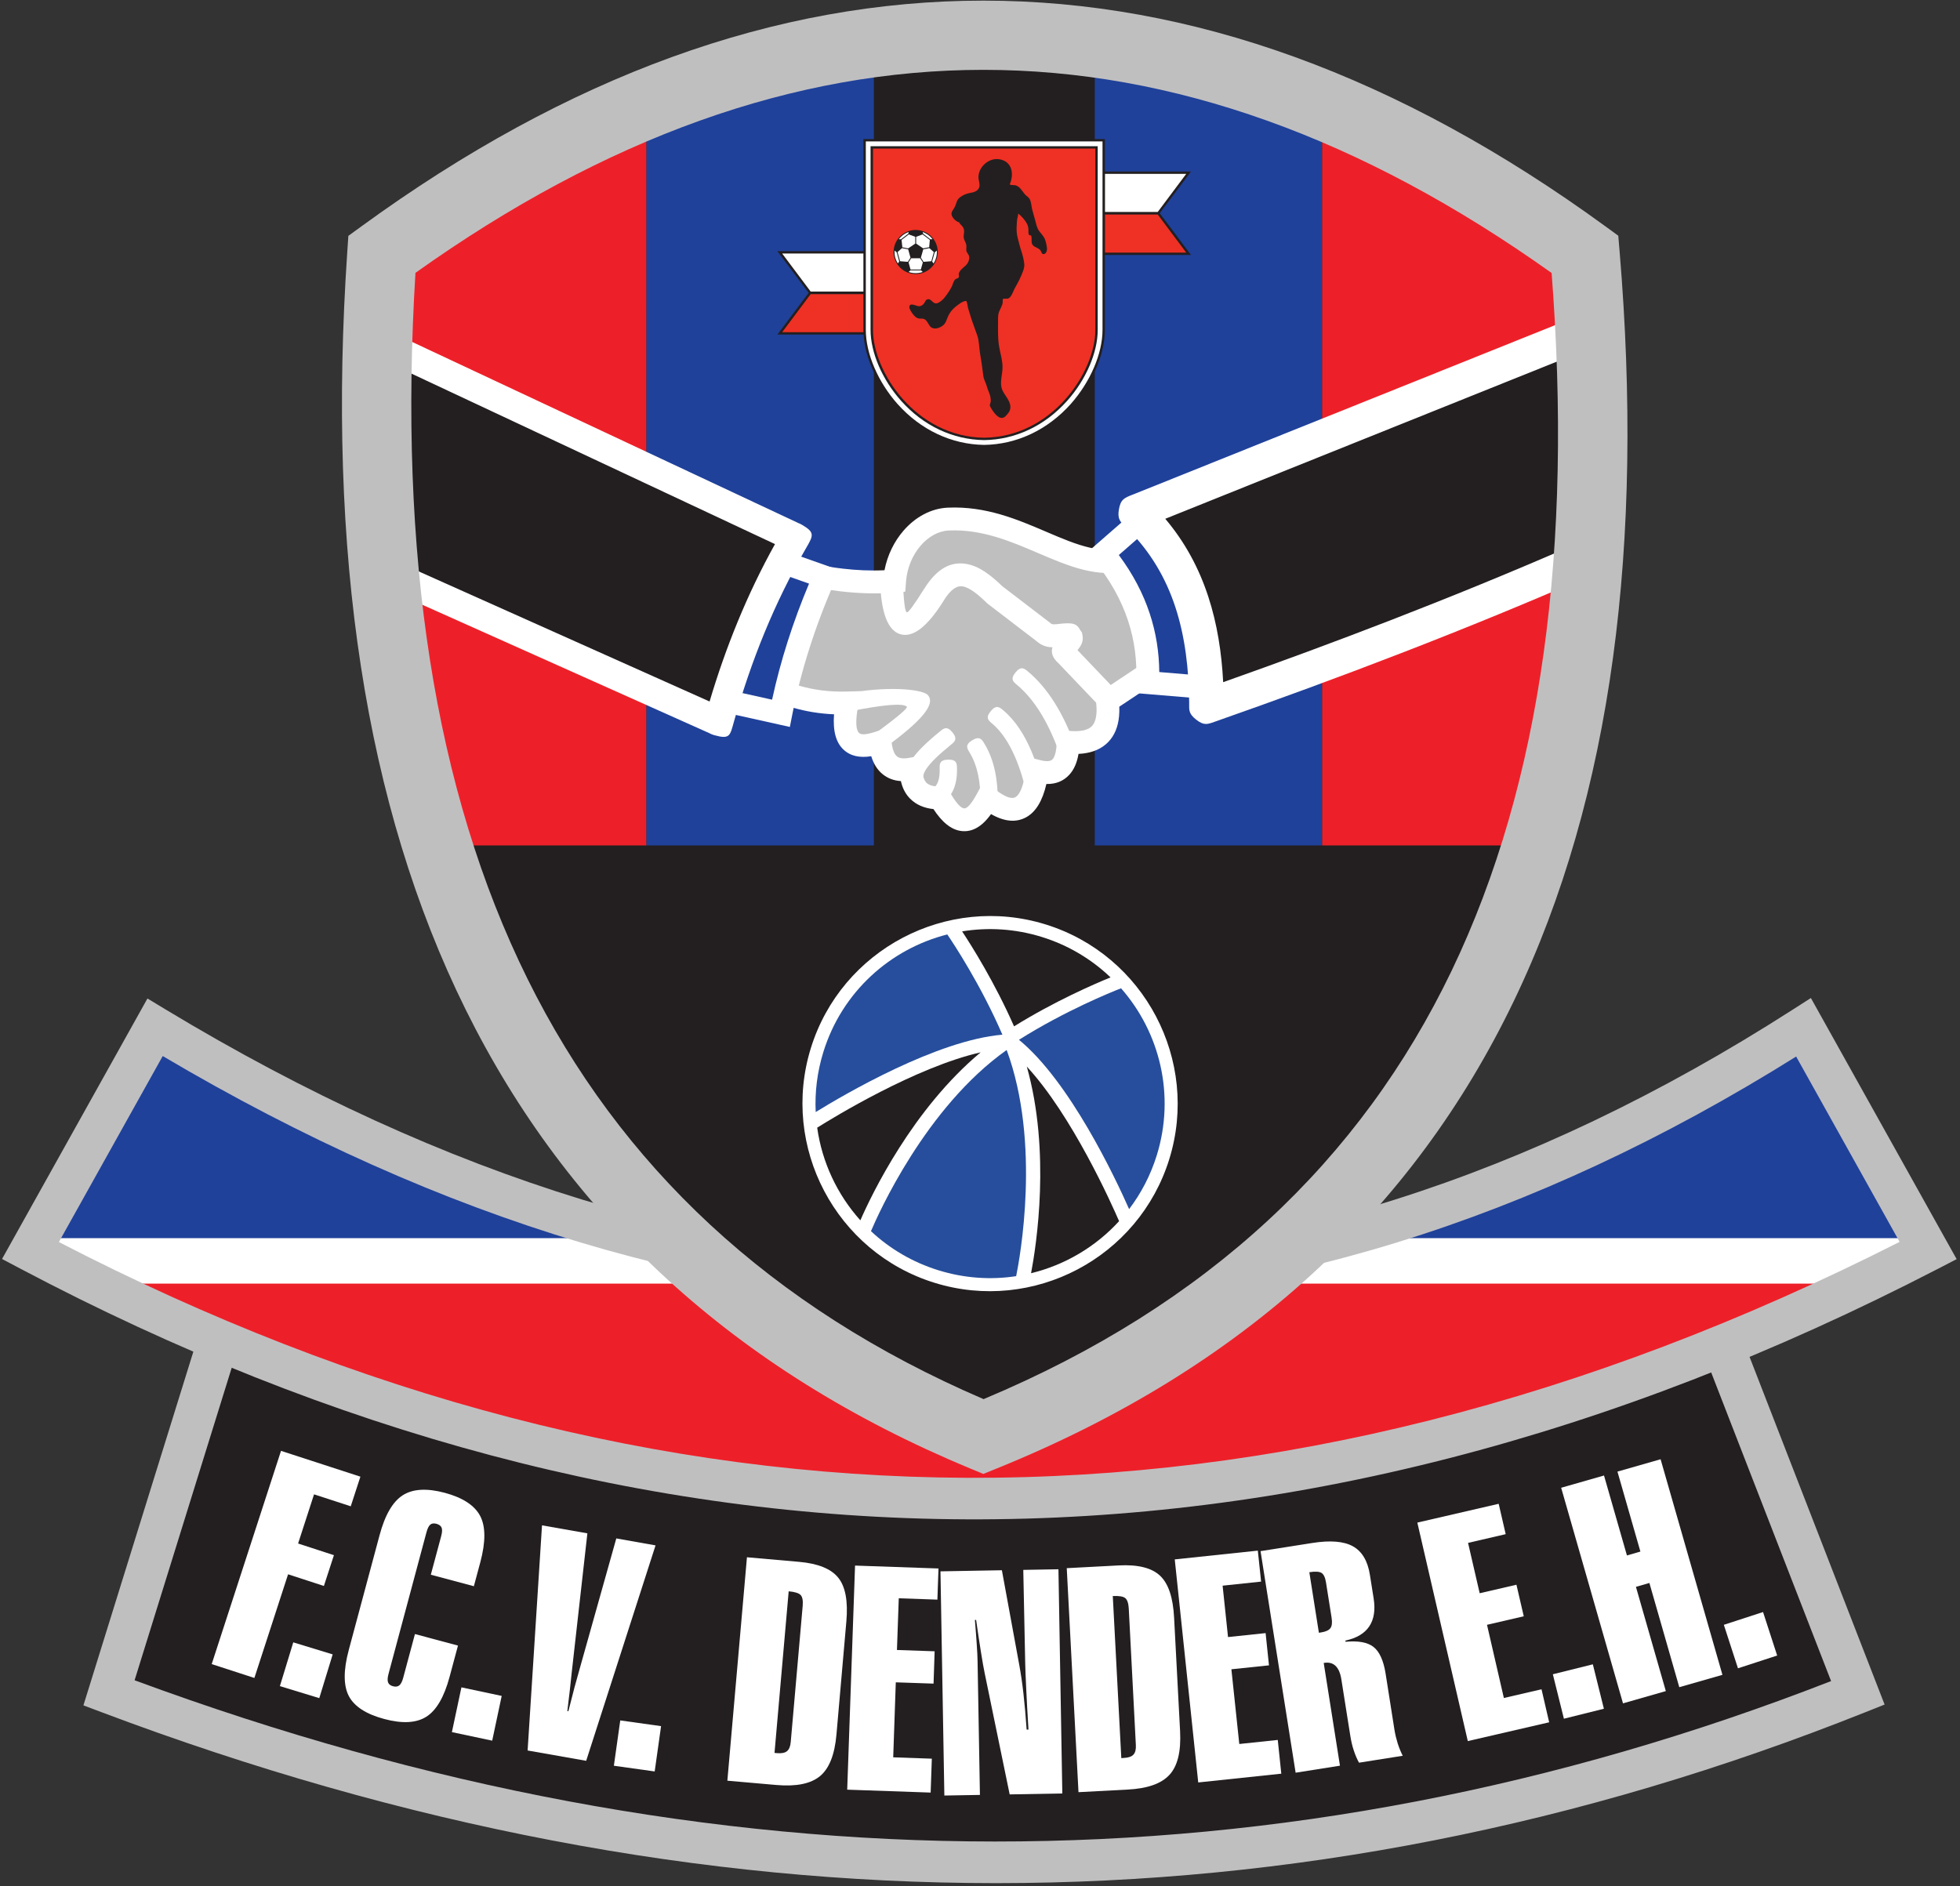 <?xml version="1.0" encoding="UTF-8"?>
<svg xmlns="http://www.w3.org/2000/svg" xmlns:xlink="http://www.w3.org/1999/xlink" width="453pt" height="436pt" viewBox="0 0 453 436" version="1.1">
<rect x="0" y="0" width="453" height="436" fill="#333333" stroke="none"/>
<g id="surface1">
<path style=" stroke:none;fill-rule:evenodd;fill:rgb(13.699%,12.199%,12.5%);fill-opacity:1;" d="M 25.191 391.324 C 163.746 443.559 298.48 443.559 429.395 391.324 C 417.395 360.426 405.395 329.531 393.395 298.633 C 280.262 344.5 167.125 344.5 53.992 298.633 C 44.395 329.531 34.793 360.426 25.191 391.324 "/>
<path style=" stroke:none;fill-rule:nonzero;fill:rgb(75.299%,74.899%,75.299%);fill-opacity:1;" d="M 31.109 388.41 C 165.449 438.047 296.148 438.109 423.203 388.598 C 412.363 360.691 401.523 332.781 390.684 304.875 C 279.465 348.781 168.246 348.824 57.023 305.004 C 48.387 332.809 39.746 360.609 31.109 388.41 Z M 431.156 395.785 C 299.113 448.473 163.227 448.48 23.504 395.805 L 19.281 394.211 L 20.617 389.914 C 30.219 359.02 39.816 328.121 49.418 297.227 L 50.969 292.234 L 55.793 294.188 C 167.727 339.57 279.66 339.57 391.594 294.188 L 396.094 292.363 L 397.855 296.906 C 409.855 327.805 421.855 358.703 433.855 389.598 L 435.574 394.023 L 431.156 395.785 "/>
<path style=" stroke:none;fill-rule:evenodd;fill:rgb(100%,100%,100%);fill-opacity:1;" d="M 7.039 289.078 C 149.477 364.328 295.555 366.715 445.641 289.078 C 436.039 271.879 426.438 254.676 416.84 237.477 C 293.66 316.469 166.66 316.469 35.836 237.477 C 26.238 254.676 16.637 271.879 7.039 289.078 "/>
<path style=" stroke:none;fill-rule:evenodd;fill:rgb(12.199%,25.499%,60.399%);fill-opacity:1;" d="M 313.938 286.211 L 443.727 286.211 C 434.129 270.922 424.527 255.633 414.926 240.344 C 381.367 260.777 347.715 275.703 313.973 285.121 L 313.938 286.211 "/>
<path style=" stroke:none;fill-rule:evenodd;fill:rgb(12.199%,25.499%,60.399%);fill-opacity:1;" d="M 138.68 284.695 C 105.129 275.258 71.48 260.473 37.746 240.344 L 8.949 286.211 L 138.453 286.211 L 138.68 284.695 "/>
<path style=" stroke:none;fill-rule:evenodd;fill:rgb(92.899%,12.5%,16.1%);fill-opacity:1;" d="M 23.281 296.723 C 158.016 296.723 292.75 296.723 427.484 296.723 C 375.297 323.078 317.062 338.844 254.684 347.367 C 235.148 347.367 215.613 347.367 196.082 347.367 C 130.121 338.844 71.406 323.078 23.281 296.723 "/>
<path style=" stroke:none;fill-rule:nonzero;fill:rgb(75.299%,74.899%,75.299%);fill-opacity:1;" d="M 13.613 287.109 C 82.723 322.875 152.668 341.32 223.488 341.609 C 294.383 341.898 366.219 323.996 439.039 287.074 C 431.07 272.793 423.098 258.512 415.129 244.23 C 354.125 282.422 292.148 301.523 229.203 301.523 C 166.199 301.523 102.332 282.387 37.609 244.117 C 29.613 258.449 21.613 272.777 13.613 287.109 Z M 223.453 351.211 C 149.59 350.91 76.723 331.309 4.805 293.316 L 0.473 291.023 L 2.855 286.754 C 12.457 269.555 22.055 252.352 31.656 235.152 L 34.078 230.812 L 38.312 233.371 C 102.957 272.406 166.59 291.922 229.203 291.922 C 291.777 291.922 353.461 272.43 414.25 233.445 L 418.535 230.699 L 421.02 235.152 C 430.621 252.352 440.219 269.555 449.82 286.754 L 452.227 291.062 L 447.832 293.336 C 372.078 332.523 297.301 351.512 223.453 351.211 "/>
<path style=" stroke:none;fill-rule:evenodd;fill:rgb(13.699%,12.199%,12.5%);fill-opacity:1;" d="M 227.293 332.078 C 121.824 288.281 79.062 194.316 88.258 58.785 C 180.949 -8.738 273.637 -8.738 366.328 58.785 C 377.316 190.496 338.617 287.008 227.293 332.078 "/>
<path style=" stroke:none;fill-rule:evenodd;fill:rgb(92.899%,12.5%,16.1%);fill-opacity:1;" d="M 149.414 195.434 L 104.059 195.434 L 87.43 125.668 L 88.258 66.434 L 96.859 55.164 L 149.422 23.922 L 149.414 195.434 "/>
<path style=" stroke:none;fill-rule:evenodd;fill:rgb(12.199%,25.499%,60.399%);fill-opacity:1;" d="M 149.422 23.922 L 201.973 11.965 L 201.973 195.434 L 149.414 195.434 L 149.422 23.922 "/>
<path style=" stroke:none;fill-rule:evenodd;fill:rgb(12.199%,25.499%,60.399%);fill-opacity:1;" d="M 305.582 23.922 L 253.031 11.965 L 253.031 195.434 L 305.586 195.434 L 305.582 23.922 "/>
<path style=" stroke:none;fill-rule:evenodd;fill:rgb(92.899%,12.5%,16.1%);fill-opacity:1;" d="M 305.586 195.434 L 350.941 195.434 L 367.57 125.668 L 366.742 66.434 L 358.145 55.164 L 305.582 23.922 L 305.586 195.434 "/>
<path style=" stroke:none;fill-rule:evenodd;fill:rgb(75.299%,74.899%,75.299%);fill-opacity:1;" d="M 174.754 157.242 C 177.461 148.805 180.168 140.367 182.875 131.93 C 190.574 133.762 198.418 135.031 206.758 134.316 C 207.316 126.676 212.859 120.27 219.176 119.988 C 236.969 119.195 248.867 134.074 262.641 128.586 C 265.664 136.227 268.688 143.867 271.715 151.512 C 266.461 155.016 261.207 158.516 255.953 162.02 C 256.746 169.023 253.723 172.207 246.879 171.57 C 246.719 176.586 244.965 179.609 239.715 178.258 C 238.438 187.328 234.617 189.398 228.25 184.469 C 224.23 191.988 220.648 190.316 217.266 184.469 C 212.809 184.469 210.578 182.238 210.578 177.781 C 206.277 178.574 203.891 176.504 203.414 171.57 C 197.523 173.562 194.02 171.969 195.77 162.496 C 186.77 162.742 180.562 160.191 174.754 157.242 "/>
<path style=" stroke:none;fill-rule:nonzero;fill:rgb(100%,100%,100%);fill-opacity:1;" d="M 172.246 156.438 C 174.953 148 177.66 139.562 180.367 131.125 L 181.113 128.797 L 183.48 129.359 C 187.258 130.258 191.047 131.016 194.875 131.457 C 197.977 131.816 201.148 131.969 204.426 131.816 C 205.098 128.324 206.676 125.141 208.82 122.668 C 211.527 119.539 215.156 117.52 219.062 117.348 C 227.863 116.957 235.121 120.062 241.867 122.949 C 248.875 125.949 255.262 128.684 261.672 126.129 L 264.121 125.152 L 265.094 127.613 C 268.117 135.258 271.145 142.898 274.168 150.543 L 274.953 152.52 L 273.168 153.707 C 267.766 157.312 262.969 160.508 258.695 163.355 C 258.695 163.359 258.695 163.359 258.695 163.359 C 273.605 153.422 283.742 146.664 258.695 163.363 C 258.723 164.125 258.703 164.852 258.641 165.547 C 258.41 168.047 257.578 170.035 256.145 171.52 C 254.691 173.02 252.73 173.91 250.254 174.191 C 249.938 174.227 249.605 174.254 249.27 174.27 C 248.938 176.219 248.27 177.859 247.145 179.086 C 245.84 180.504 244.113 181.277 241.844 181.23 C 240.941 185.156 239.371 187.727 237.141 188.934 C 234.816 190.191 232.121 189.941 229.051 188.184 C 226.887 191.215 224.598 192.375 222.219 192.102 C 219.777 191.82 217.656 189.957 215.746 187.031 C 213.52 186.789 211.73 186 210.395 184.66 L 210.383 184.66 C 209.305 183.586 208.586 182.219 208.219 180.559 C 206.551 180.449 205.121 179.898 203.938 178.91 C 202.758 177.93 201.902 176.562 201.363 174.805 C 198.758 175.227 196.551 174.809 194.902 173.23 C 193.258 171.656 192.461 169.059 192.766 165.117 C 189.273 164.973 186.184 164.418 183.344 163.605 C 179.754 162.574 176.605 161.137 173.566 159.594 L 171.562 158.574 Z M 184.641 135.039 C 182.414 141.988 180.184 148.938 177.953 155.883 C 180.105 156.906 182.344 157.828 184.785 158.531 C 187.945 159.438 191.492 159.973 195.711 159.855 L 198.949 159.77 L 198.359 162.973 C 197.664 166.727 197.805 168.719 198.551 169.434 C 199.109 169.969 200.562 169.758 202.578 169.078 L 205.711 168.02 L 206.031 171.324 C 206.066 171.68 206.113 172.02 206.176 172.344 C 206.398 173.566 206.781 174.402 207.32 174.848 C 207.781 175.234 208.492 175.379 209.449 175.285 C 209.648 175.27 209.867 175.234 210.102 175.191 L 213.219 174.617 L 213.219 177.781 C 213.219 179.281 213.52 180.328 214.117 180.93 L 214.109 180.934 C 214.711 181.527 215.762 181.828 217.266 181.828 L 218.781 181.828 L 219.543 183.148 C 220.824 185.363 221.945 186.762 222.816 186.863 C 223.516 186.941 224.516 185.875 225.93 183.23 L 227.398 180.48 L 229.859 182.387 C 229.902 182.422 229.949 182.457 229.996 182.492 C 229.816 182.609 229.672 182.707 229.547 182.789 C 229.672 182.707 229.82 182.605 229.996 182.492 C 232.203 184.176 233.75 184.777 234.645 184.293 C 235.77 183.684 236.59 181.551 237.105 177.898 L 237.129 177.738 C 238.102 177.086 239.141 176.395 240.23 175.668 L 240.363 175.703 C 241.918 176.102 242.828 175.996 243.266 175.52 C 243.707 175.039 243.977 174.191 244.117 173.078 C 244.867 172.578 245.629 172.07 246.398 171.559 L 246.395 171.559 C 245.594 172.09 244.855 172.586 244.117 173.074 C 244.18 172.594 244.219 172.062 244.238 171.488 L 244.328 168.695 L 247.113 168.953 C 248.055 169.039 248.91 169.039 249.68 168.953 C 249.977 168.918 250.254 168.871 250.512 168.812 C 250.246 168.988 249.977 169.168 249.719 169.34 L 249.723 169.344 C 249.984 169.164 250.254 168.988 250.52 168.812 C 251.312 168.621 251.922 168.309 252.352 167.867 C 252.508 167.703 252.645 167.52 252.77 167.309 C 253.785 166.633 254.801 165.957 255.801 165.289 L 255.797 165.289 C 254.758 165.98 253.742 166.66 252.773 167.305 C 253.105 166.734 253.316 165.988 253.402 165.07 C 253.477 164.281 253.453 163.359 253.332 162.309 L 253.152 160.719 C 253.594 160.426 254.039 160.129 254.492 159.828 L 254.488 159.824 C 254.051 160.117 253.605 160.414 253.152 160.715 L 254.488 159.824 C 274.051 146.781 267.109 151.41 254.488 159.824 L 254.492 159.828 C 258.688 157.027 263.352 153.922 268.477 150.504 C 266.016 144.289 263.559 138.074 261.098 131.859 C 253.715 133.754 247.047 130.898 239.805 127.797 C 233.605 125.145 226.934 122.289 219.289 122.629 C 216.883 122.734 214.578 124.059 212.801 126.113 C 210.914 128.285 209.633 131.254 209.395 134.504 L 209.23 136.762 L 206.973 136.957 C 202.664 137.328 198.441 137.18 194.277 136.695 C 191 136.32 187.801 135.738 184.641 135.039 Z M 257.414 164.211 C 256.859 164.582 256.336 164.93 255.797 165.289 L 255.801 165.289 C 256.344 164.93 256.883 164.57 257.414 164.215 Z M 252.773 167.305 C 252.004 167.82 251.246 168.324 250.512 168.812 C 250.516 168.812 250.516 168.812 250.52 168.812 C 251.27 168.312 252.02 167.809 252.77 167.309 C 252.77 167.309 252.77 167.309 252.773 167.305 Z M 249.719 169.34 C 248.742 169.992 247.809 170.613 246.91 171.215 C 247.84 170.598 248.777 169.973 249.723 169.344 Z M 246.91 171.215 C 246.742 171.324 246.559 171.445 246.395 171.559 L 246.398 171.559 C 246.566 171.441 246.738 171.328 246.91 171.215 Z M 244.117 173.074 C 242.715 174.012 241.41 174.879 240.23 175.668 C 241.473 174.84 242.777 173.973 244.117 173.078 C 244.117 173.074 244.117 173.074 244.117 173.074 Z M 240.23 175.668 C 239.094 176.426 238.074 177.105 237.129 177.734 L 237.516 174.969 Z M 237.129 177.734 C 233.418 180.207 231.133 181.73 229.996 182.492 C 231.27 181.641 233.836 179.93 237.129 177.738 Z M 229.547 182.789 C 228.938 183.195 228.984 183.164 229.547 182.789 Z M 253.152 160.715 C 230.09 176.09 191.34 201.926 253.152 160.719 L 253.152 160.715 "/>
<path style=" stroke:none;fill-rule:evenodd;fill:rgb(12.199%,25.499%,60.399%);fill-opacity:1;" d="M 163.289 161.062 C 169.023 162.34 174.754 163.613 180.484 164.887 C 182.555 154.379 185.898 143.867 190.516 133.359 L 174.277 127.629 L 163.289 161.062 "/>
<path style=" stroke:none;fill-rule:nonzero;fill:rgb(100%,100%,100%);fill-opacity:1;" d="M 166.699 159.129 C 170.613 160 174.531 160.867 178.445 161.738 C 180.383 152.801 183.23 143.855 186.988 134.91 L 175.938 131.012 Z M 179.918 167.453 C 174.188 166.18 168.453 164.906 162.723 163.633 L 159.883 163 L 160.785 160.25 L 171.77 126.816 L 172.613 124.246 L 175.152 125.145 L 191.395 130.875 L 194.07 131.82 L 192.93 134.414 C 188.395 144.734 185.109 155.062 183.074 165.391 L 182.555 168.039 L 179.918 167.453 "/>
<path style=" stroke:none;fill-rule:evenodd;fill:rgb(13.699%,12.199%,12.5%);fill-opacity:1;" d="M 93.555 134.316 C 117.457 145.008 141.355 155.699 165.258 166.395 C 166.191 166.812 166.109 166.957 166.391 165.961 C 170.406 151.723 175.883 137.969 183.461 124.922 C 183.914 124.133 183.816 124.281 183.008 123.898 L 91.168 80.82 L 88.953 106.129 L 93.555 134.316 "/>
<path style=" stroke:none;fill-rule:nonzero;fill:rgb(100%,100%,100%);fill-opacity:1;" d="M 96.574 131.996 L 124.219 144.363 C 137.477 150.297 150.738 156.23 164 162.16 C 165.852 155.934 167.996 149.781 170.492 143.723 C 173.008 137.605 175.863 131.617 179.117 125.773 L 94.109 85.898 L 92.344 106.09 Z M 121.488 150.48 L 92.191 137.375 L 90.539 136.637 L 90.25 134.855 L 85.648 106.664 L 85.566 106.168 L 85.594 105.84 L 87.809 80.531 L 88.227 75.746 L 92.586 77.789 L 184.422 120.867 C 184.504 120.902 184.578 120.938 184.641 120.965 L 184.656 120.965 C 184.875 121.059 185.047 121.133 185.285 121.27 C 188.344 123.043 188.027 123.73 186.359 126.602 C 182.641 133.008 179.441 139.57 176.688 146.266 C 173.93 152.969 171.598 159.848 169.617 166.863 C 168.719 170.066 168.723 170.973 165.031 169.926 C 164.641 169.816 164.434 169.719 164.152 169.582 C 163.93 169.477 164.172 169.574 163.891 169.453 C 149.758 163.129 135.621 156.805 121.488 150.48 Z M 182.031 127.129 C 182.031 127.129 182.027 127.129 182.027 127.125 C 182.016 127.121 182.008 127.117 181.996 127.113 C 181.883 127.066 181.746 127.008 181.59 126.934 Z M 182.031 127.133 L 182.031 127.129 L 182.031 127.133 "/>
<path style=" stroke:none;fill-rule:nonzero;fill:rgb(100%,100%,100%);fill-opacity:1;" d="M 208.695 134.312 C 208.852 138.996 209.152 141.406 209.594 141.547 C 209.926 141.652 211.262 139.836 213.602 136.098 L 213.609 136.102 C 216.633 131.223 219.895 129.797 223.293 130.348 C 226.281 130.828 228.996 132.949 231.633 135.492 C 235.336 138.328 239.035 141.164 242.738 143.996 L 242.914 144.141 C 243.203 144.406 243.918 144.324 244.73 144.23 C 245.336 144.16 245.969 144.086 246.645 144.078 C 248.73 144.051 249.125 144.711 249.727 145.75 L 250.062 146.211 L 250.172 146.77 C 250.492 148.363 249.805 149.32 249.035 150.289 C 250.461 151.785 251.887 153.281 253.312 154.773 C 254.98 156.527 256.652 158.277 258.324 160.027 L 254.508 163.66 C 252.84 161.906 251.168 160.156 249.496 158.406 C 247.934 156.762 246.367 155.121 244.801 153.48 C 243.133 152.008 242.891 150.754 243.25 149.621 C 241.988 149.605 240.762 149.285 239.441 148.109 C 235.734 145.27 232.027 142.43 228.324 139.594 L 228.207 139.504 L 228.086 139.387 C 226.07 137.43 224.125 135.812 222.469 135.547 C 221.176 135.336 219.746 136.184 218.078 138.879 L 218.078 138.902 C 214.293 144.949 210.934 147.508 208.004 146.578 C 205.184 145.684 203.652 141.648 203.414 134.48 L 208.695 134.312 "/>
<path style=" stroke:none;fill-rule:nonzero;fill:rgb(100%,100%,100%);fill-opacity:1;" d="M 195.102 160.422 C 204.73 158.488 213.172 159.254 214.457 160.684 C 216.426 162.926 212.391 167.031 204.973 172.516 L 202.598 169.312 C 207.555 165.648 209.883 163.664 209.586 163.359 C 208.723 162.484 204.172 162.871 195.941 164.52 L 195.102 160.422 "/>
<path style=" stroke:none;fill-rule:nonzero;fill:rgb(100%,100%,100%);fill-opacity:1;" d="M 217.328 169.008 C 218.102 168.379 218.875 167.746 220.133 169.289 C 221.391 170.84 220.617 171.469 219.844 172.102 C 216.969 174.445 215.184 176.164 214.199 177.582 C 213.43 178.688 213.223 179.57 213.355 180.484 C 213.477 181.312 213.953 181.898 214.531 182.141 C 214.77 182.238 215.02 182.281 215.258 182.258 C 215.484 182.23 215.719 182.141 215.934 181.98 C 216.691 181.41 217.25 180.055 217.18 177.652 C 217.152 176.652 217.125 175.652 219.125 175.598 C 221.125 175.543 221.152 176.543 221.18 177.543 C 221.293 181.434 220.031 183.891 218.34 185.168 C 217.52 185.781 216.605 186.125 215.68 186.227 C 214.762 186.324 213.84 186.18 213 185.828 C 211.211 185.078 209.742 183.387 209.402 181.062 C 209.117 179.137 209.488 177.371 210.918 175.316 C 212.133 173.566 214.156 171.594 217.328 169.008 "/>
<path style=" stroke:none;fill-rule:nonzero;fill:rgb(100%,100%,100%);fill-opacity:1;" d="M 230.609 185.242 C 230.605 186.242 230.602 187.242 228.602 187.234 C 226.602 187.227 226.605 186.227 226.609 185.227 C 226.617 183.07 226.469 181.004 226.059 179.086 C 225.66 177.211 225.02 175.457 224.043 173.863 C 223.52 173.012 222.996 172.156 224.699 171.117 C 226.402 170.078 226.926 170.934 227.449 171.785 C 228.68 173.789 229.48 175.961 229.965 178.258 C 230.441 180.504 230.621 182.844 230.609 185.242 "/>
<path style=" stroke:none;fill-rule:nonzero;fill:rgb(100%,100%,100%);fill-opacity:1;" d="M 241.047 181.879 C 241.297 182.848 241.547 183.812 239.609 184.305 C 237.672 184.797 237.422 183.828 237.172 182.863 C 236.664 180.887 235.875 177.91 234.582 174.934 C 233.34 172.066 231.625 169.176 229.246 167.203 C 228.477 166.562 227.703 165.926 228.98 164.387 C 230.254 162.848 231.023 163.484 231.793 164.125 C 234.742 166.57 236.797 169.996 238.254 173.355 C 239.664 176.605 240.504 179.773 241.047 181.879 "/>
<path style=" stroke:none;fill-rule:nonzero;fill:rgb(100%,100%,100%);fill-opacity:1;" d="M 234.973 158.25 C 234.203 157.613 233.434 156.973 234.707 155.438 C 235.98 153.895 236.75 154.535 237.52 155.172 C 239.906 157.152 241.98 159.629 243.789 162.52 C 245.559 165.348 247.074 168.578 248.387 172.137 C 248.73 173.074 249.074 174.012 247.199 174.699 C 245.324 175.387 244.98 174.449 244.637 173.512 C 243.418 170.203 242.02 167.219 240.398 164.629 C 238.816 162.102 237.02 159.949 234.973 158.25 "/>
<path style=" stroke:none;fill-rule:evenodd;fill:rgb(12.199%,25.499%,60.399%);fill-opacity:1;" d="M 267.156 116.973 C 281.688 128.895 287.949 141.805 285.297 159.457 C 278.613 158.898 271.93 158.344 265.246 157.785 C 265.703 147.543 262.801 137.559 254.984 127.953 C 259.121 124.293 263.02 121.109 267.156 116.973 "/>
<path style=" stroke:none;fill-rule:nonzero;fill:rgb(100%,100%,100%);fill-opacity:1;" d="M 268.824 114.941 C 276.414 121.168 281.859 127.688 285.086 135.004 C 288.34 142.395 289.309 150.512 287.902 159.848 L 287.535 162.301 L 285.078 162.098 C 278.395 161.539 271.711 160.984 265.027 160.426 L 262.492 160.215 L 262.605 157.672 C 262.82 152.855 262.25 148.109 260.711 143.453 C 259.16 138.77 256.633 134.148 252.941 129.613 L 251.348 127.656 L 253.238 125.98 C 254.516 124.855 255.516 123.988 256.512 123.121 C 259.406 120.613 262.242 118.156 265.289 115.105 L 266.973 113.422 Z M 280.258 137.129 C 277.637 131.18 273.289 125.758 267.289 120.531 C 264.848 122.859 262.422 124.965 259.957 127.105 C 259.496 127.504 259.031 127.906 258.582 128.297 C 261.875 132.723 264.211 137.23 265.723 141.805 C 267.199 146.273 267.895 150.793 267.934 155.352 C 272.953 155.77 277.977 156.191 282.996 156.609 C 283.746 149.328 282.816 142.941 280.258 137.129 "/>
<path style=" stroke:none;fill-rule:evenodd;fill:rgb(13.699%,12.199%,12.5%);fill-opacity:1;" d="M 366.445 129.145 C 337.711 141.734 308.273 152.957 279.527 163.035 C 278.727 163.32 278.852 163.328 278.848 162.492 C 278.703 146.062 275.137 130.996 263.266 119.258 C 262.309 118.312 262.195 118.477 263.477 117.965 C 297.648 104.266 332.281 90.332 366.445 76.637 C 366.367 93.98 366.523 111.801 366.445 129.145 "/>
<path style=" stroke:none;fill-rule:nonzero;fill:rgb(100%,100%,100%);fill-opacity:1;" d="M 368.039 132.801 C 353.645 139.109 339.047 145.086 324.43 150.75 C 309.828 156.41 295.242 161.754 280.844 166.805 C 280.797 166.816 280.758 166.836 280.719 166.848 L 280.719 166.852 C 279.012 167.461 278.211 167.746 276.41 166.312 C 274.805 165.031 274.82 164.234 274.844 162.73 C 274.844 162.656 274.848 162.574 274.848 162.508 C 274.777 154.668 273.902 147.195 271.656 140.352 C 269.457 133.656 265.91 127.496 260.453 122.102 C 260.059 121.711 260.238 121.883 260.188 121.832 C 258.91 120.629 258.242 119.992 258.594 117.816 C 258.98 115.434 259.867 115.09 261.727 114.363 C 261.957 114.273 261.715 114.371 261.992 114.262 C 278.793 107.527 295.703 100.734 312.617 93.941 C 330.105 86.918 347.594 79.895 364.961 72.934 L 370.473 70.723 L 370.445 76.652 C 370.406 85.324 370.426 94.117 370.445 102.906 C 370.465 111.695 370.484 120.488 370.445 129.16 L 370.434 131.754 Z M 321.555 143.312 C 335.219 138.016 348.898 132.434 362.453 126.535 C 362.48 118.719 362.465 110.812 362.445 102.906 C 362.43 96.102 362.414 89.297 362.426 82.547 C 346.871 88.785 331.227 95.066 315.586 101.348 C 300.137 107.555 284.688 113.758 269.32 119.922 C 273.938 125.383 277.129 131.418 279.25 137.883 C 281.312 144.168 282.348 150.812 282.703 157.691 C 295.582 153.133 308.574 148.344 321.555 143.312 Z M 264.633 121.801 Z M 264.633 121.801 C 264.633 121.801 264.633 121.801 264.629 121.801 C 264.629 121.801 264.629 121.805 264.629 121.805 C 264.621 121.805 264.656 121.793 264.633 121.801 "/>
<path style=" stroke:none;fill-rule:nonzero;fill:rgb(75.299%,74.899%,75.299%);fill-opacity:1;" d="M 224.23 339.453 C 169.629 316.781 131.223 281.043 107.621 233.363 C 84.23 186.109 75.57 127.383 80.262 58.258 L 80.512 54.523 L 83.539 52.32 C 131.285 17.535 179.203 0.145 227.293 0.145 C 275.383 0.145 323.301 17.535 371.047 52.32 L 374.023 54.488 L 374.328 58.133 C 379.934 125.34 372.773 183.762 349.895 231.359 C 326.805 279.402 287.926 316.152 230.293 339.484 L 227.262 340.711 Z M 121.934 226.301 C 143.344 269.555 178.066 302.246 227.328 323.422 C 279.348 301.637 314.52 268.047 335.461 224.484 C 356.605 180.484 363.449 126.051 358.617 63.105 C 314.68 31.801 270.902 16.145 227.293 16.145 C 183.699 16.145 139.941 31.785 96.02 63.07 C 92.066 127.836 100.293 182.586 121.934 226.301 "/>
<path style=" stroke:none;fill-rule:evenodd;fill:rgb(13.699%,12.199%,12.5%);fill-opacity:1;" d="M 268.047 49.285 C 268.859 48.203 275.27 39.645 275.27 39.645 L 255.363 39.645 L 255.363 32.141 L 199.551 32.141 L 199.551 58.059 L 179.668 58.059 C 179.668 58.059 186.078 66.605 186.891 67.699 C 186.078 68.797 179.668 77.34 179.668 77.34 L 199.59 77.34 C 199.926 82.707 202.699 88.887 207.016 93.738 C 212.473 99.863 219.723 103.281 227.43 103.391 L 227.469 103.391 C 235.188 103.281 242.453 99.863 247.898 93.738 C 252.504 88.555 255.363 81.863 255.363 76.258 L 255.363 58.938 L 275.27 58.938 C 275.27 58.938 268.859 50.379 268.047 49.285 "/>
<path style=" stroke:none;fill-rule:evenodd;fill:rgb(93.3%,19.199%,14.099%);fill-opacity:1;" d="M 267.582 49.594 C 268.66 51.035 273.203 57.109 274.164 58.395 C 272.238 58.395 256.379 58.395 255.391 58.395 C 255.391 57.898 255.391 53.785 255.391 49.594 L 267.582 49.594 "/>
<path style=" stroke:none;fill-rule:evenodd;fill:rgb(100%,100%,100%);fill-opacity:1;" d="M 255.391 48.992 C 255.391 44.797 255.391 40.688 255.391 40.191 C 256.379 40.191 272.238 40.191 274.164 40.191 C 273.203 41.477 268.66 47.551 267.582 48.992 L 255.391 48.992 "/>
<path style=" stroke:none;fill-rule:evenodd;fill:rgb(93.3%,19.199%,14.099%);fill-opacity:1;" d="M 187.359 68.004 C 186.277 69.449 181.738 75.523 180.777 76.793 C 182.699 76.793 198.562 76.793 199.551 76.793 C 199.551 76.297 199.551 72.199 199.551 68.004 L 187.359 68.004 "/>
<path style=" stroke:none;fill-rule:evenodd;fill:rgb(100%,100%,100%);fill-opacity:1;" d="M 199.551 67.391 C 199.551 63.199 199.551 59.098 199.551 58.605 C 198.562 58.605 182.699 58.605 180.777 58.605 C 181.738 59.887 186.277 65.965 187.359 67.391 L 199.551 67.391 "/>
<path style=" stroke:none;fill-rule:evenodd;fill:rgb(100%,100%,100%);fill-opacity:1;" d="M 200.109 32.688 C 200.109 33.758 200.109 76.258 200.109 76.258 C 200.109 81.734 202.914 88.289 207.43 93.375 C 212.781 99.367 219.887 102.734 227.445 102.844 L 227.469 102.844 C 235.027 102.734 242.133 99.367 247.484 93.375 C 251.996 88.289 254.816 81.734 254.816 76.258 C 254.816 76.258 254.816 33.758 254.816 32.688 C 254.32 32.688 201.195 32.688 200.109 32.688 "/>
<path style=" stroke:none;fill-rule:evenodd;fill:rgb(13.699%,12.199%,12.5%);fill-opacity:1;" d="M 253.156 33.801 L 201.207 33.801 L 201.207 76.258 C 201.207 81.48 203.902 87.754 208.258 92.641 C 213.395 98.41 220.207 101.641 227.453 101.73 C 234.707 101.641 241.516 98.41 246.656 92.641 C 251.012 87.754 253.707 81.48 253.707 76.258 L 253.707 33.801 L 253.156 33.801 "/>
<path style=" stroke:none;fill-rule:evenodd;fill:rgb(93.3%,19.199%,14.099%);fill-opacity:1;" d="M 227.469 34.344 C 224.438 34.344 201.77 34.344 201.77 34.344 C 201.77 34.344 201.77 62.129 201.77 76.258 C 201.77 85.926 211.621 100.973 227.469 101.188 C 243.289 100.973 253.156 85.926 253.156 76.258 C 253.156 62.129 253.156 34.344 253.156 34.344 C 253.156 34.344 230.473 34.344 227.469 34.344 "/>
<path style=" stroke:none;fill-rule:evenodd;fill:rgb(13.699%,12.199%,12.5%);fill-opacity:1;" d="M 233.371 42.621 C 234.414 40.223 233.945 37.309 230.98 36.816 C 228.578 36.402 226.137 38.562 226.145 40.969 C 226.145 41.77 226.602 42.664 226.266 43.426 C 225.906 44.238 225 44.469 224.215 44.598 C 223.398 44.746 222.625 45.051 221.902 45.586 C 221.113 46.176 221.113 46.828 220.754 47.672 C 220.449 48.422 219.723 48.938 219.953 49.738 C 220.152 50.41 220.98 51.234 221.688 51.41 C 221.875 51.852 222.395 52.172 222.637 52.625 C 222.891 53.105 222.84 53.609 222.77 54.094 C 222.66 54.855 222.719 55.148 223.051 55.828 C 223.387 56.535 223.387 56.816 223.332 57.578 C 223.289 58.324 223.625 58.406 223.906 59.02 C 224.145 59.566 223.961 60.262 223.664 60.785 C 223.156 61.691 221.863 62.172 221.594 63.254 C 221.539 63.492 221.715 63.867 221.594 64.094 C 221.422 64.402 220.98 64.375 220.754 64.602 C 220.395 64.949 220.23 65.68 220.031 66.121 C 219.832 66.551 219.578 66.977 219.312 67.391 C 218.672 68.355 218.004 69.367 216.965 69.941 C 215.559 70.73 215.371 68.781 214.266 69.223 C 213.93 69.355 213.812 69.797 213.625 70.051 C 213.355 70.41 213.117 70.664 212.621 70.77 C 211.914 70.93 210.633 69.914 210.223 70.68 C 209.926 71.195 210.727 72.266 211.047 72.68 C 211.328 73.027 211.672 73.387 212.102 73.562 C 212.555 73.734 213.012 73.586 213.449 73.707 C 214.41 73.977 214.52 75.242 215.305 75.727 C 216.094 76.203 217.23 75.789 217.91 75.254 C 218.602 74.711 218.738 74.016 219.047 73.281 C 219.434 72.359 220.059 71.52 220.863 70.902 C 221.383 70.488 222.637 69.461 223.344 69.582 C 223.609 70.062 223.598 70.77 223.77 71.316 C 223.984 71.973 224.156 72.609 224.371 73.266 C 224.812 74.711 225.387 76.121 225.867 77.539 C 226.348 78.98 226.281 80.465 226.547 81.93 C 226.867 83.602 227.031 85.324 227.285 86.992 C 227.402 87.781 227.883 88.555 228.098 89.367 C 228.312 90.227 228.766 90.945 228.914 91.84 C 228.992 92.305 229.043 92.602 228.926 93.078 C 228.805 93.535 228.645 93.613 228.926 94.109 C 229.527 95.191 231.074 97.605 232.449 96.164 C 233.211 95.379 233.73 94.656 233.453 93.492 C 233.094 91.984 231.703 90.918 231.434 89.426 C 231.18 87.953 231.676 86.484 231.703 85.031 C 231.742 83.281 231.156 81.637 230.891 79.941 C 230.594 78.047 230.672 76.258 230.672 74.309 C 230.672 73.281 230.637 72.559 231.09 71.652 C 231.316 71.195 231.543 70.742 231.688 70.277 C 231.809 69.852 231.676 69.488 231.824 69.059 C 232.637 68.992 232.996 69.273 233.559 68.551 C 233.973 68.02 234.172 67.34 234.48 66.75 C 234.988 65.805 235.496 64.961 235.91 63.988 C 236.27 63.105 236.832 62.012 236.734 61.035 C 236.645 60.102 236.348 58.887 236.039 57.992 C 235.711 57.016 235.508 56.07 235.242 55.109 C 234.961 54.094 234.906 53.039 234.988 52.035 C 235.027 51.57 235.016 51.113 235.094 50.676 C 235.16 50.234 235.348 49.805 235.332 49.363 C 236.078 49.926 236.938 50.914 237.363 51.73 C 237.617 52.227 237.684 52.691 237.699 53.25 C 237.699 53.734 237.578 54.52 238.297 54.402 C 238.605 55.133 238.18 56.043 238.699 56.656 C 239.219 57.285 240.09 57.242 240.555 58.004 C 240.715 58.273 240.73 58.66 241.09 58.727 C 241.516 58.82 241.848 58.34 241.93 58.004 C 242.102 57.27 241.797 56.285 241.621 55.629 C 241.367 54.707 240.73 54.16 240.195 53.441 C 239.621 52.652 239.484 51.742 239.246 50.875 C 239.02 50.02 238.738 49.164 238.539 48.324 C 238.363 47.551 238.34 46.574 237.926 45.922 C 237.656 45.496 237.164 45.281 236.844 44.879 C 236.578 44.559 236.309 44.172 236.039 43.84 C 235.711 43.41 235.414 43.117 234.906 42.902 C 234.441 42.703 233.758 42.875 233.371 42.621 "/>
<path style=" stroke:none;fill-rule:evenodd;fill:rgb(13.699%,12.199%,12.5%);fill-opacity:1;" d="M 210.98 63.305 C 212.328 63.48 213.664 63.121 214.746 62.289 C 215.828 61.449 216.523 60.262 216.695 58.914 C 216.867 57.562 216.508 56.23 215.68 55.148 C 214.84 54.066 213.637 53.371 212.289 53.199 C 210.953 53.012 209.605 53.387 208.523 54.215 C 207.441 55.039 206.762 56.242 206.574 57.594 C 206.398 58.938 206.762 60.277 207.602 61.355 C 208.43 62.438 209.633 63.133 210.98 63.305 "/>
<path style=" stroke:none;fill-rule:evenodd;fill:rgb(100%,100%,100%);fill-opacity:1;" d="M 208.031 60.383 L 209.82 60.527 L 210.434 59.566 L 209.898 57.633 L 208.469 57.363 L 207.441 58.273 L 208.031 60.383 "/>
<path style=" stroke:none;fill-rule:evenodd;fill:rgb(100%,100%,100%);fill-opacity:1;" d="M 214.797 57.363 L 213.383 57.633 L 212.836 59.566 L 213.449 60.527 L 215.254 60.383 L 215.828 58.273 L 214.797 57.363 "/>
<path style=" stroke:none;fill-rule:evenodd;fill:rgb(100%,100%,100%);fill-opacity:1;" d="M 208.551 57.164 L 209.887 57.418 L 209.898 57.418 L 211.539 56.309 L 211.539 54.734 L 210.043 54.188 L 208.375 55.457 L 208.551 57.164 "/>
<path style=" stroke:none;fill-rule:evenodd;fill:rgb(100%,100%,100%);fill-opacity:1;" d="M 211.742 56.309 L 213.371 57.418 L 213.383 57.418 L 214.758 57.152 L 214.902 55.457 L 213.234 54.188 L 211.742 54.734 L 211.742 56.309 "/>
<path style=" stroke:none;fill-rule:evenodd;fill:rgb(100%,100%,100%);fill-opacity:1;" d="M 212.824 62.305 L 213.289 60.648 L 212.676 59.699 L 210.594 59.699 L 209.992 60.648 L 210.445 62.305 L 212.824 62.305 "/>
<path style=" stroke:none;fill-rule:evenodd;fill:rgb(100%,100%,100%);fill-opacity:1;" d="M 212.875 62.504 L 210.406 62.504 L 210.02 62.867 C 210.34 62.984 210.656 63.066 211.008 63.105 C 211.781 63.199 212.543 63.121 213.262 62.867 L 212.875 62.504 "/>
<path style=" stroke:none;fill-rule:evenodd;fill:rgb(100%,100%,100%);fill-opacity:1;" d="M 216.039 58.324 L 216.023 58.34 L 215.441 60.449 L 215.762 60.902 C 216.145 60.301 216.398 59.609 216.496 58.887 C 216.531 58.566 216.551 58.246 216.523 57.922 L 216.039 58.324 "/>
<path style=" stroke:none;fill-rule:evenodd;fill:rgb(100%,100%,100%);fill-opacity:1;" d="M 207.828 60.449 L 207.254 58.34 L 207.242 58.324 L 206.762 57.922 C 206.68 58.98 206.949 60.008 207.523 60.891 L 207.828 60.449 "/>
<path style=" stroke:none;fill-rule:evenodd;fill:rgb(100%,100%,100%);fill-opacity:1;" d="M 208.215 55.32 L 209.938 54.012 L 210.008 53.641 C 209.527 53.812 209.07 54.055 208.656 54.371 C 208.309 54.641 208.004 54.949 207.746 55.281 L 208.215 55.32 "/>
<path style=" stroke:none;fill-rule:evenodd;fill:rgb(100%,100%,100%);fill-opacity:1;" d="M 213.344 54.012 L 215.051 55.32 L 215.52 55.281 C 215.52 55.281 215.52 55.27 215.508 55.27 C 214.934 54.508 214.145 53.945 213.262 53.641 L 213.344 54.012 "/>
<path style=" stroke:none;fill-rule:evenodd;fill:rgb(100%,100%,100%);fill-opacity:1;" d="M 241.66 213.688 C 264.477 220.758 277.32 245.133 270.25 267.941 C 263.18 290.762 238.809 303.602 215.996 296.531 C 193.18 289.465 180.336 265.09 187.406 242.277 C 194.477 219.461 218.848 206.617 241.66 213.688 "/>
<path style=" stroke:none;fill-rule:evenodd;fill:rgb(14.899%,30.6%,61.2%);fill-opacity:1;" d="M 231.676 239.176 C 226.668 227.609 220.395 218.133 218.941 216.004 C 205.777 219.344 194.609 229.254 190.297 243.176 C 188.863 247.805 188.305 252.488 188.527 257.062 C 195.23 252.93 216.539 240.457 231.676 239.176 "/>
<path style=" stroke:none;fill-rule:evenodd;fill:rgb(14.899%,30.6%,61.2%);fill-opacity:1;" d="M 235.504 240.359 C 247.254 249.977 257.773 272.289 260.965 279.5 C 263.73 275.855 265.926 271.672 267.359 267.051 C 271.672 253.129 268.062 238.648 259.098 228.453 C 256.68 229.395 246.156 233.66 235.504 240.359 "/>
<path style=" stroke:none;fill-rule:evenodd;fill:rgb(14.899%,30.6%,61.2%);fill-opacity:1;" d="M 232.664 242.719 C 213.922 255.98 202.926 280.746 201.301 284.598 C 205.609 288.629 210.879 291.773 216.891 293.637 C 222.906 295.5 229.027 295.887 234.859 294.996 C 235.695 290.902 240.629 264.258 232.664 242.719 "/>
<path style=" stroke:none;fill-rule:evenodd;fill:rgb(13.699%,12.199%,12.5%);fill-opacity:1;" d="M 234.371 237.254 C 243.734 231.438 252.895 227.473 256.672 225.934 C 252.305 221.754 246.93 218.492 240.766 216.582 C 234.602 214.672 228.332 214.324 222.367 215.297 C 224.613 218.703 229.926 227.148 234.371 237.254 "/>
<path style=" stroke:none;fill-rule:evenodd;fill:rgb(13.699%,12.199%,12.5%);fill-opacity:1;" d="M 226.652 243.258 C 211.605 246.684 192.594 258.332 188.871 260.672 C 189.992 268.652 193.488 276.125 198.848 282.09 C 201.512 276.008 210.93 256.379 226.652 243.258 "/>
<path style=" stroke:none;fill-rule:evenodd;fill:rgb(13.699%,12.199%,12.5%);fill-opacity:1;" d="M 237.316 246.547 C 242.875 266.266 239.539 287.789 238.305 294.316 C 246.094 292.426 253.207 288.234 258.645 282.281 C 256.891 278.227 247.789 257.875 237.316 246.547 "/>
<path style=" stroke:none;fill-rule:evenodd;fill:rgb(100%,100%,100%);fill-opacity:1;" d="M 48.93 384.672 L 64.949 335.379 L 83.297 341.344 L 81.066 348.195 L 72.582 345.434 L 68.898 356.797 L 77.176 359.496 L 74.859 366.613 L 66.582 363.914 L 58.793 387.879 L 48.93 384.672 "/>
<path style=" stroke:none;fill-rule:evenodd;fill:rgb(100%,100%,100%);fill-opacity:1;" d="M 64.688 389.762 L 67.781 379.645 L 76.891 382.43 L 73.793 392.543 L 64.688 389.762 "/>
<path style=" stroke:none;fill-rule:evenodd;fill:rgb(100%,100%,100%);fill-opacity:1;" d="M 87.719 354.902 C 88.965 350.223 90.766 347.125 93.094 345.637 C 95.41 344.16 98.648 343.969 102.789 345.074 C 106.953 346.191 109.676 347.977 110.973 350.414 C 112.258 352.863 112.27 356.438 111.008 361.141 L 109.52 366.672 L 99.574 364.008 L 101.961 355.117 C 102.199 354.23 102.238 353.582 102.07 353.148 C 101.902 352.719 101.504 352.418 100.867 352.238 C 100.258 352.082 99.777 352.141 99.441 352.441 C 99.094 352.73 98.805 353.328 98.566 354.207 L 89.805 386.906 C 89.566 387.781 89.527 388.441 89.684 388.887 C 89.852 389.328 90.227 389.629 90.812 389.785 C 91.449 389.965 91.941 389.883 92.312 389.57 C 92.672 389.258 92.973 388.668 93.199 387.805 L 95.902 377.727 L 105.848 380.391 L 103.906 387.625 C 102.656 392.281 100.867 395.352 98.551 396.828 C 96.227 398.305 92.973 398.484 88.785 397.355 C 84.621 396.242 81.898 394.477 80.625 392.066 C 79.363 389.652 79.352 386.09 80.613 381.387 L 87.719 354.902 "/>
<path style=" stroke:none;fill-rule:evenodd;fill:rgb(100%,100%,100%);fill-opacity:1;" d="M 104.445 400.395 L 106.645 390.051 L 115.953 392.027 L 113.758 402.371 L 104.445 400.395 "/>
<path style=" stroke:none;fill-rule:evenodd;fill:rgb(100%,100%,100%);fill-opacity:1;" d="M 121.945 404.641 L 125.27 352.598 L 135.758 354.445 L 132.109 386.883 C 132.023 387.793 131.883 389.016 131.715 390.566 C 131.531 392.102 131.34 393.758 131.125 395.52 L 131.363 395.57 C 131.844 393.625 132.324 391.789 132.781 390.051 C 133.25 388.309 133.719 386.617 134.195 384.973 L 142.441 355.621 L 151.512 357.23 L 135.48 407.027 L 121.945 404.641 "/>
<path style=" stroke:none;fill-rule:evenodd;fill:rgb(100%,100%,100%);fill-opacity:1;" d="M 141.879 408.168 L 143.355 397.691 L 152.789 399.012 L 151.312 409.488 L 141.879 408.168 "/>
<path style=" stroke:none;fill-rule:evenodd;fill:rgb(100%,100%,100%);fill-opacity:1;" d="M 182.281 367.848 L 179.008 405.203 L 179.57 405.254 C 180.652 405.348 181.43 405.191 181.91 404.785 C 182.391 404.379 182.68 403.668 182.762 402.637 L 185.523 371.16 C 185.617 369.973 185.465 369.156 185.043 368.703 C 184.621 368.258 183.699 367.969 182.281 367.848 Z M 168.109 411.625 L 172.637 359.977 L 184.684 361.035 C 189.062 361.418 192.086 362.641 193.742 364.707 C 195.398 366.758 196.023 370.129 195.613 374.797 L 193.324 400.957 C 192.914 405.602 191.656 408.805 189.52 410.57 C 187.383 412.332 184.035 413.016 179.465 412.621 L 168.109 411.625 "/>
<path style=" stroke:none;fill-rule:evenodd;fill:rgb(100%,100%,100%);fill-opacity:1;" d="M 195.809 413.699 L 197.621 361.898 L 216.906 362.57 L 216.652 369.77 L 207.727 369.457 L 207.305 381.41 L 216.016 381.711 L 215.766 389.184 L 207.039 388.887 L 206.441 406.223 L 215.367 406.535 L 215.094 414.371 L 195.809 413.699 "/>
<path style=" stroke:none;fill-rule:evenodd;fill:rgb(100%,100%,100%);fill-opacity:1;" d="M 218.262 415.055 L 217.363 363.23 L 231.559 362.977 L 235.578 384.879 C 235.938 386.832 236.262 389.027 236.539 391.465 C 236.816 393.902 237.066 396.684 237.281 399.816 L 237.703 399.805 C 237.477 396.156 237.297 392.965 237.176 390.242 C 237.043 387.516 236.973 385.551 236.945 384.359 L 236.504 362.895 L 244.629 362.75 L 245.527 414.578 L 233.359 414.793 L 227.574 386.738 C 227.348 385.645 227.047 383.977 226.699 381.758 C 226.34 379.535 225.98 377.113 225.605 374.473 L 225.32 374.473 C 225.5 376.633 225.645 378.504 225.75 380.125 C 225.859 381.746 225.93 383.066 225.941 384.098 L 226.484 414.914 L 218.262 415.055 "/>
<path style=" stroke:none;fill-rule:evenodd;fill:rgb(100%,100%,100%);fill-opacity:1;" d="M 257.191 368.941 L 259.16 406.406 L 259.727 406.367 C 260.805 406.32 261.551 406.055 261.969 405.59 C 262.402 405.121 262.582 404.363 262.52 403.344 L 260.879 371.773 C 260.805 370.586 260.539 369.793 260.062 369.41 C 259.582 369.027 258.633 368.867 257.191 368.941 Z M 249.262 414.277 L 246.551 362.496 L 258.621 361.859 C 263.023 361.633 266.191 362.426 268.113 364.238 C 270.047 366.051 271.125 369.289 271.363 373.969 L 272.746 400.199 C 272.984 404.855 272.18 408.203 270.309 410.246 C 268.449 412.297 265.223 413.438 260.637 413.676 L 249.262 414.277 "/>
<path style=" stroke:none;fill-rule:evenodd;fill:rgb(100%,100%,100%);fill-opacity:1;" d="M 276.938 412.031 L 271.512 360.469 L 290.711 358.441 L 291.469 365.605 L 282.574 366.543 L 283.824 378.422 L 292.512 377.508 L 293.289 384.961 L 284.602 385.871 L 286.426 403.141 L 295.32 402.203 L 296.137 410.004 L 276.938 412.031 "/>
<path style=" stroke:none;fill-rule:evenodd;fill:rgb(100%,100%,100%);fill-opacity:1;" d="M 307.766 373.969 L 306.469 365.809 C 306.289 364.656 305.941 363.914 305.426 363.59 C 304.91 363.277 303.973 363.219 302.617 363.434 L 304.824 377.426 L 305.391 377.34 C 306.445 377.172 307.152 376.836 307.5 376.344 C 307.848 375.852 307.934 375.062 307.766 373.969 Z M 299.449 409.777 L 291.34 358.562 L 303.289 356.676 C 307.453 356.02 310.586 356.27 312.695 357.445 C 314.797 358.621 316.117 360.828 316.621 364.07 L 317.473 369.445 C 317.906 372.133 317.57 374.293 316.477 375.938 C 315.387 377.582 313.535 378.684 310.945 379.238 L 310.992 379.512 C 313.934 379.238 316.094 379.633 317.461 380.715 C 318.828 381.793 319.766 383.844 320.246 386.883 L 322.297 399.902 C 322.465 400.945 322.719 401.977 323.039 403.008 C 323.363 404.027 323.762 404.988 324.203 405.863 L 314.102 407.461 C 313.633 406.633 313.238 405.695 312.891 404.641 C 312.539 403.598 312.277 402.457 312.086 401.234 L 311.785 399.359 L 310.02 388.215 C 309.793 386.773 309.352 385.742 308.688 385.094 C 308.027 384.457 307.164 384.219 306.074 384.387 L 305.941 384.41 L 309.695 408.156 L 299.449 409.777 "/>
<path style=" stroke:none;fill-rule:evenodd;fill:rgb(100%,100%,100%);fill-opacity:1;" d="M 339.242 402.469 L 327.578 351.961 L 346.379 347.617 L 348 354.637 L 339.301 356.652 L 341.988 368.293 L 350.484 366.324 L 352.176 373.621 L 343.68 375.59 L 347.578 392.508 L 356.281 390.492 L 358.047 398.125 L 339.242 402.469 "/>
<path style=" stroke:none;fill-rule:evenodd;fill:rgb(100%,100%,100%);fill-opacity:1;" d="M 361.453 397.297 L 358.898 387.023 L 368.141 384.723 L 370.695 394.992 L 361.453 397.297 "/>
<path style=" stroke:none;fill-rule:evenodd;fill:rgb(100%,100%,100%);fill-opacity:1;" d="M 375.113 393.746 L 360.82 343.91 L 370.723 341.078 L 376.023 359.559 L 379.133 358.656 L 373.828 340.176 L 383.801 337.32 L 398.094 387.156 L 388.121 390.012 L 381.211 365.918 L 378.102 366.816 L 385.012 390.914 L 375.113 393.746 "/>
<path style=" stroke:none;fill-rule:evenodd;fill:rgb(100%,100%,100%);fill-opacity:1;" d="M 401.684 385.645 L 398.418 375.59 L 407.48 372.637 L 410.742 382.691 L 401.684 385.645 "/>
</g>
</svg>
